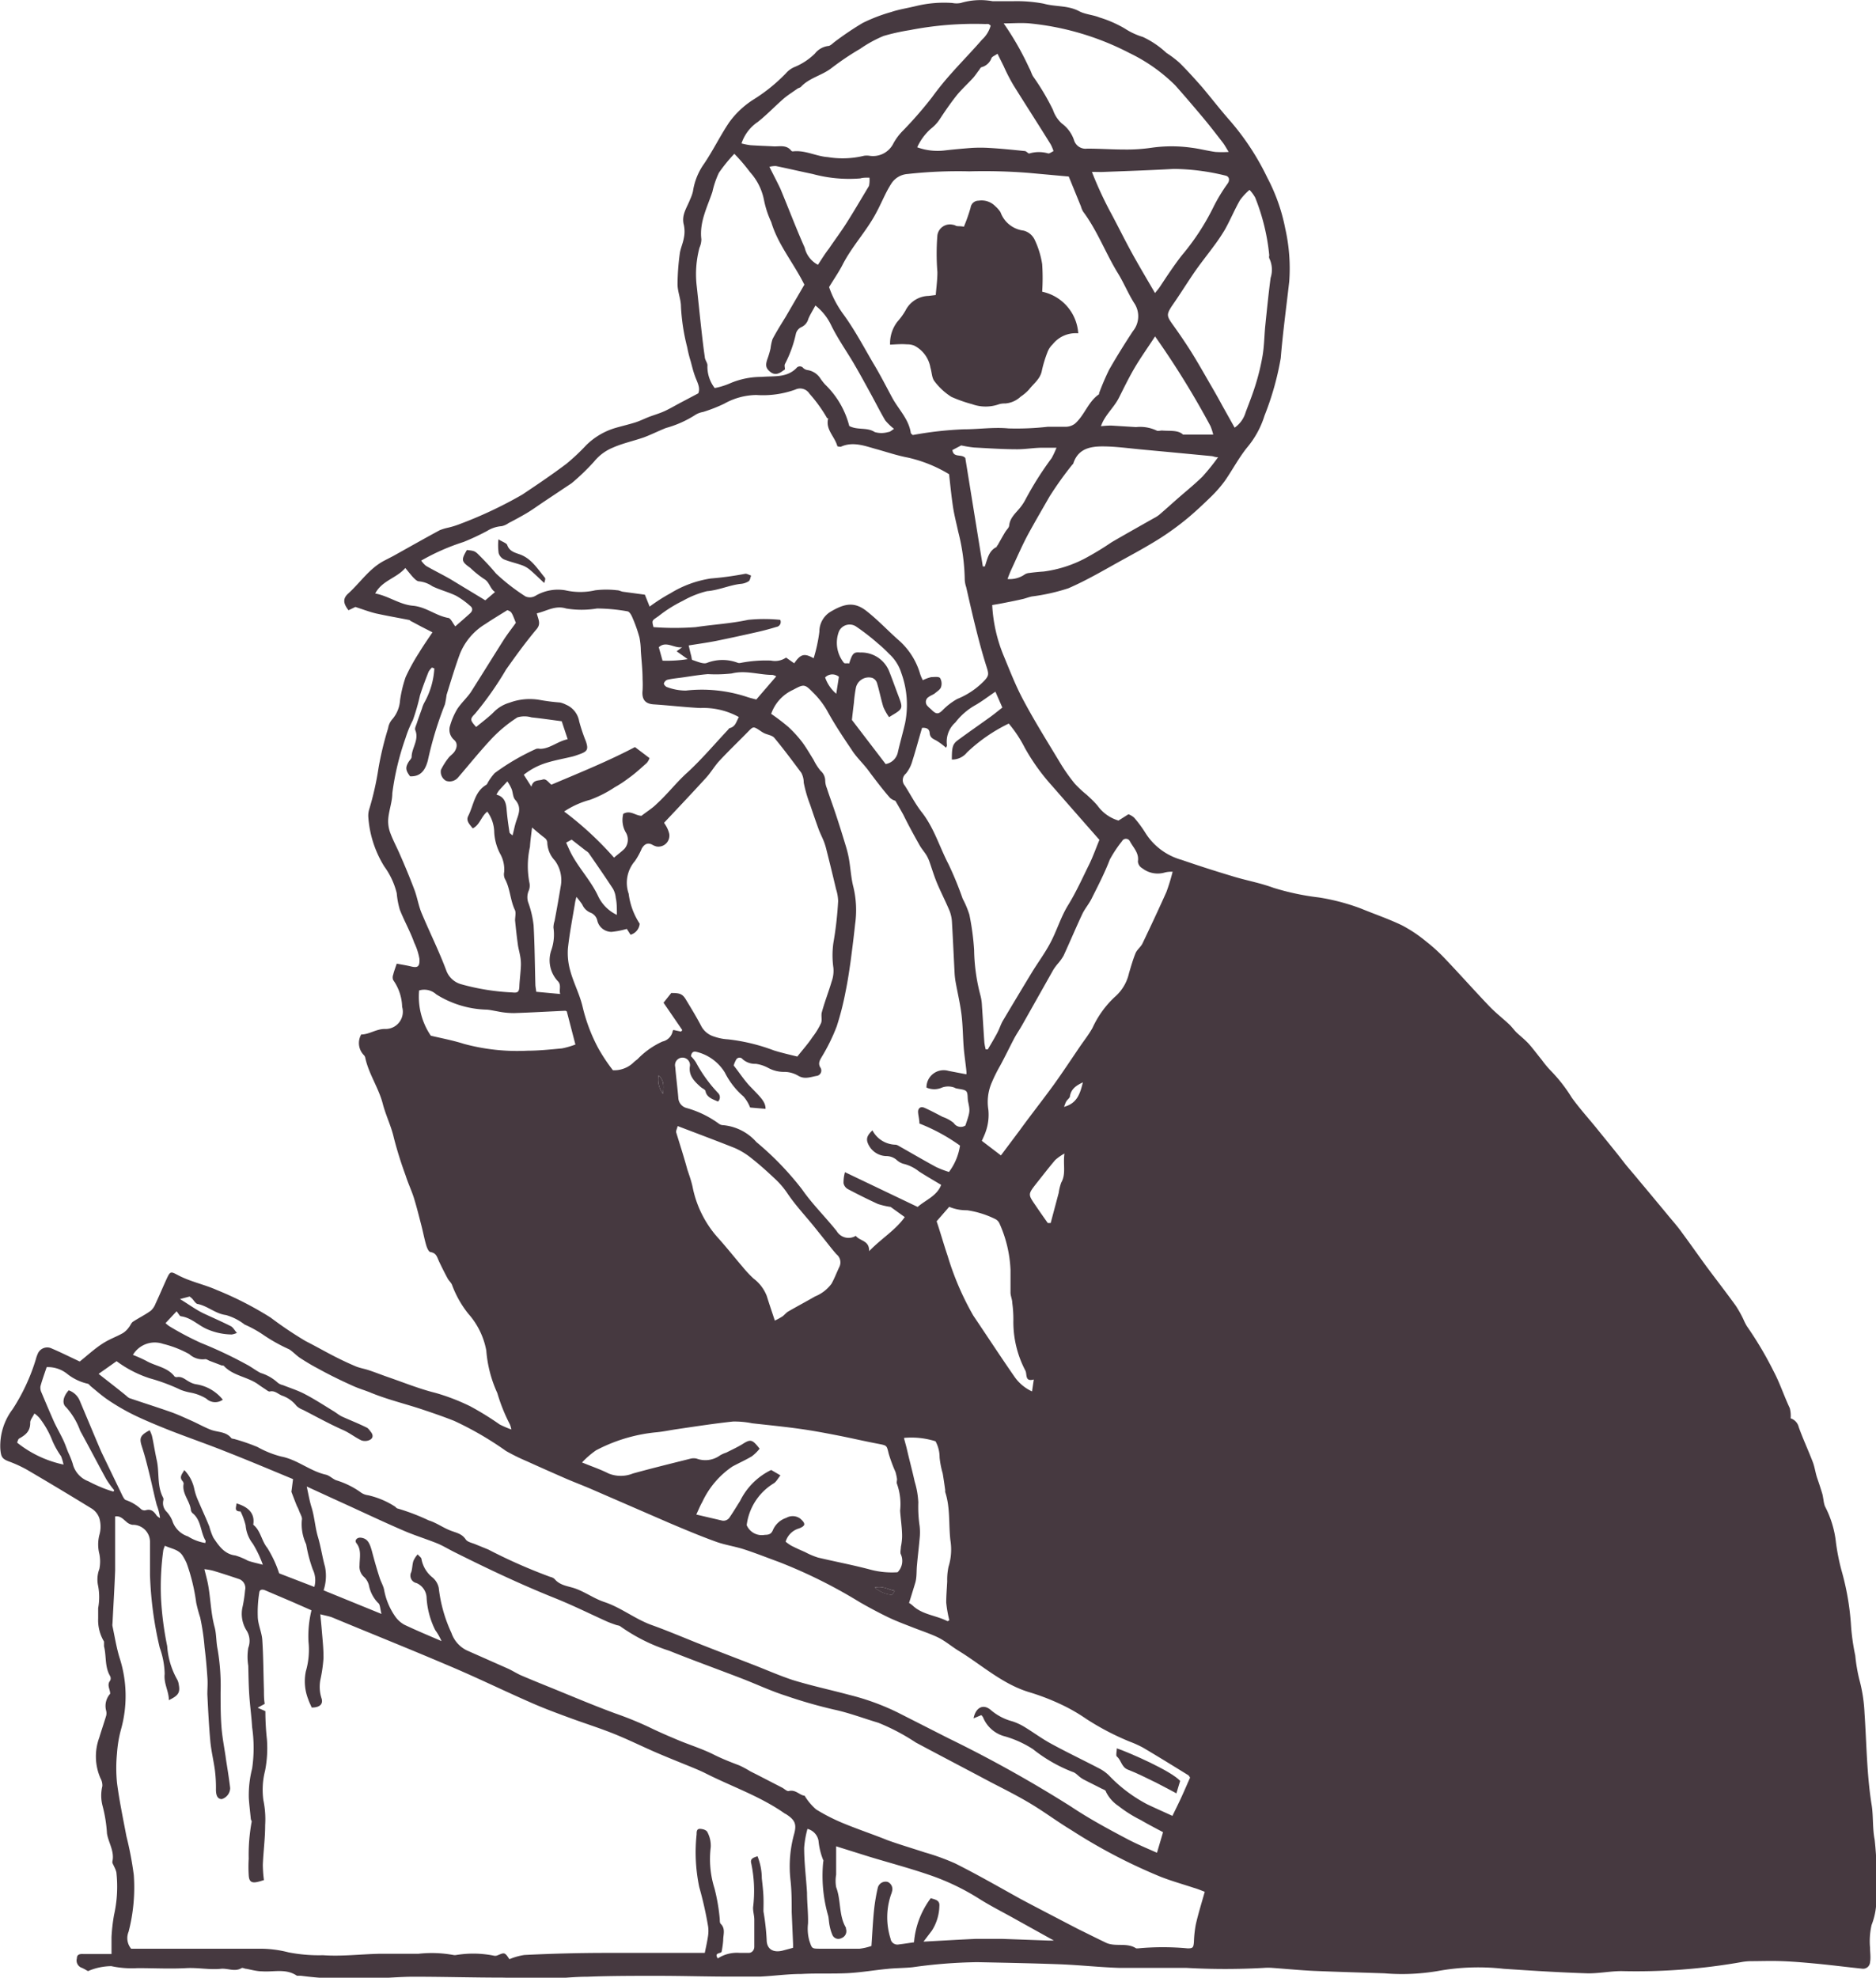 <svg xmlns="http://www.w3.org/2000/svg" viewBox="0 0 170.09 179.25"><defs><style>.cls-1{fill:#463940;}</style></defs><title>madaey-yahadut</title><g id="Layer_2" data-name="Layer 2"><g id="Layer_1-2" data-name="Layer 1"><path class="cls-1" d="M32.75,93.76c.76,0,1.39-.54,2.24-.5a1.56,1.56,0,0,0,1.47-2,4.37,4.37,0,0,0-.81-2.43.66.66,0,0,1,0-.49c.07-.31.19-.6.32-1,.45.09.87.15,1.28.25.65.16.81,0,.78-.68a5.54,5.54,0,0,0-.47-1.46c-.35-1-.92-2-1.31-3a7.63,7.63,0,0,1-.28-1.5,6.9,6.9,0,0,0-1.13-2.42A9.78,9.78,0,0,1,33.39,74a2,2,0,0,1,.07-.6,26.31,26.31,0,0,0,.85-3.74A28.93,28.93,0,0,1,35.19,66a1.6,1.6,0,0,1,.36-.79,2.91,2.91,0,0,0,.72-1.74,11.4,11.4,0,0,1,.51-2.11A17.75,17.75,0,0,1,38,59.15c.36-.6.76-1.17,1.21-1.84l-1-.51-.9-.48c-.07,0-.14-.12-.22-.13-1-.2-2-.37-3-.59-.62-.15-1.22-.38-1.87-.59l-.62.3c-.49-.62-.54-1.07,0-1.54,1.09-1,1.89-2.24,3.21-2.94l.85-.44c1.4-.78,2.79-1.57,4.2-2.33a4.37,4.37,0,0,1,.75-.23,7.8,7.8,0,0,0,1.07-.33,38.08,38.08,0,0,0,5.67-2.67c1.35-.9,2.7-1.81,4-2.79a18.85,18.85,0,0,0,1.79-1.68,6.31,6.31,0,0,1,2.68-1.58c.59-.17,1.19-.31,1.77-.49.41-.13.79-.32,1.19-.48s1-.33,1.48-.55,1.07-.57,1.61-.85l1.44-.76c.21-.5-.09-1-.28-1.51s-.28-.93-.41-1.4a10.86,10.86,0,0,1-.31-1.25,18.49,18.49,0,0,1-.57-3.71c0-.65-.3-1.31-.31-2a21.5,21.5,0,0,1,.2-2.77c.06-.48.29-.95.37-1.43a2.86,2.86,0,0,0,0-1.2c-.24-.9.29-1.57.57-2.31a3.63,3.63,0,0,0,.26-.74,5.79,5.79,0,0,1,1-2.48c.83-1.22,1.47-2.56,2.29-3.77A8,8,0,0,1,68.35,9a15.34,15.34,0,0,0,2.91-2.36A2.13,2.13,0,0,1,72,6.09a5.72,5.72,0,0,0,1.88-1.23,1.84,1.84,0,0,1,1.19-.69c.22,0,.44-.26.65-.41A28.45,28.45,0,0,1,78.2,2.09a14.9,14.9,0,0,1,2.6-1C81.51.85,82.26.74,83,.56A10.79,10.79,0,0,1,86.34.27a2,2,0,0,0,.77,0A6.19,6.19,0,0,1,90,.11c.31,0,.63,0,.94,0s.58,0,.87,0a13.06,13.06,0,0,1,2.81.22c1.07.3,2.21.14,3.23.69.55.29,1.24.32,1.83.56a10.58,10.58,0,0,1,2.29,1,6.38,6.38,0,0,0,1.65.77,8.16,8.16,0,0,1,2.13,1.44,9.53,9.53,0,0,1,1.19.9c.72.71,1.4,1.47,2.07,2.23.84,1,1.61,2,2.49,3a23.06,23.06,0,0,1,3.4,5.18,16.63,16.63,0,0,1,1.63,4.62,16.34,16.34,0,0,1,.36,4.79c-.26,2.31-.58,4.62-.77,6.95a26,26,0,0,1-1.47,5.21,8.34,8.34,0,0,1-1.58,2.89c-.75.93-1.31,2-2,3a11.59,11.59,0,0,1-1.26,1.45c-.71.69-1.43,1.37-2.19,2a25.34,25.34,0,0,1-2.4,1.75c-1.06.67-2.16,1.28-3.26,1.88-1.68.92-3.34,1.92-5.1,2.68a17.78,17.78,0,0,1-3.3.74c-.31.06-.6.19-.91.25-.56.13-1.13.24-1.69.35-.34.07-.67.12-1,.18a13.86,13.86,0,0,0,1,4.5c.57,1.37,1.1,2.76,1.8,4.07,1.06,2,2.23,3.85,3.37,5.75a16,16,0,0,0,1.31,1.86,10.12,10.12,0,0,0,1.07,1c.34.31.69.63,1,1a3.58,3.58,0,0,0,1.9,1.35l.9-.57a1.56,1.56,0,0,1,.52.31,10.72,10.72,0,0,1,1,1.35,5.67,5.67,0,0,0,3.29,2.47c1.51.52,3,1,4.57,1.47.86.27,1.75.46,2.62.7.39.11.78.23,1.16.37a22.94,22.94,0,0,0,4.11.87,19.35,19.35,0,0,1,3.8,1c1.24.51,2.51.94,3.72,1.52a12.7,12.7,0,0,1,2.24,1.5,15.38,15.38,0,0,1,1.78,1.64c1.33,1.4,2.61,2.84,3.94,4.23.57.59,1.22,1.09,1.81,1.65.23.22.41.49.64.71s.75.64,1.08,1,.81,1,1.21,1.49a8.84,8.84,0,0,0,.78.94,14,14,0,0,1,1.93,2.47c.72,1,1.58,1.94,2.36,2.91s1.64,2,2.46,3.07c.41.51.85,1,1.27,1.52.84,1,1.67,2,2.5,3,.48.59,1,1.16,1.42,1.76.74,1,1.44,2,2.17,3,.89,1.2,1.81,2.38,2.69,3.6a10.17,10.17,0,0,1,.68,1.21,6,6,0,0,0,.31.62,32.69,32.69,0,0,1,2.44,4.11c.57,1.08.94,2.23,1.46,3.33a2.64,2.64,0,0,1,.08.93,1.11,1.11,0,0,1,.74.81c.39,1.08.87,2.11,1.28,3.18.17.46.24,1,.39,1.43s.31.92.45,1.38c.06.19.08.4.12.59a2.59,2.59,0,0,0,.13.58,9.19,9.19,0,0,1,1,3.29,19.41,19.41,0,0,0,.49,2.48,23.76,23.76,0,0,1,.86,4.82,19.77,19.77,0,0,0,.4,2.94,15.17,15.17,0,0,0,.36,2.14,13.92,13.92,0,0,1,.48,3.09c.19,2.76.2,5.53.64,8.28.17,1,.07,2.15.28,3.19a33,33,0,0,1,.15,5.16,6.36,6.36,0,0,1-.43,2.56,6.58,6.58,0,0,0-.14,2.05c0,.44.08.89,0,1.32a.63.63,0,0,1-.72.59c-1.34-.14-2.67-.31-4-.44-1.07-.1-2.15-.2-3.23-.24s-1.92,0-2.88,0a5.51,5.51,0,0,0-.7.06,54.92,54.92,0,0,1-11,.84c-1.05,0-2.1.23-3.15.2-2.52-.08-5-.24-7.55-.41a20.47,20.47,0,0,0-6,.21,19.37,19.37,0,0,1-4.81.2c-2.14-.07-4.28-.13-6.42-.22-1.24-.06-2.48-.18-3.72-.27a5.21,5.21,0,0,0-.79,0,63.23,63.23,0,0,1-7,0c-2,0-4,0-6.08,0-1.81-.06-3.61-.26-5.43-.33-2.49-.09-5-.14-7.47-.19a46,46,0,0,0-5.86.46c-.76.08-1.53.07-2.28.15-1.17.11-2.32.31-3.49.38-1.43.08-2.87,0-4.31.08-1.25,0-2.51.18-3.76.24-.87,0-1.74,0-2.61,0-2.22,0-4.45-.07-6.68-.07s-4.23,0-6.34.08c-1.4,0-2.8.19-4.21.21-1.16,0-2.32-.11-3.49-.13-2.69,0-5.38-.08-8.06-.08-1.34,0-2.68.15-4,.14a33.5,33.5,0,0,1-6.25-.23c-.11,0-.26,0-.34,0-1-.68-2.1-.32-3.16-.4-.48,0-1-.15-1.44-.23-.14,0-.32-.12-.42-.06-.61.36-1.24,0-1.87.06-1,.11-2.1-.12-3.14-.06-1.47.08-2.94,0-4.41,0a8.8,8.8,0,0,1-2.39-.18,5.46,5.46,0,0,0-2.11.45c-.12-.06-.33-.2-.57-.3a.7.7,0,0,1-.44-.85c0-.33.21-.41.54-.4.84,0,1.67,0,2.6,0,0-.57,0-1.06,0-1.54a16.44,16.44,0,0,1,.23-2,11.71,11.71,0,0,0,.21-3.87,2.26,2.26,0,0,0-.19-.49c-.06-.16-.2-.34-.17-.48.21-.92-.35-1.69-.49-2.54a12.87,12.87,0,0,0-.42-2.58,3.68,3.68,0,0,1,0-1.72,1.36,1.36,0,0,0-.17-.71A4.92,4.92,0,0,1,9,157.49c.2-.67.43-1.33.63-2a1,1,0,0,0,0-.42,1.66,1.66,0,0,1,.36-1.56c0-.41-.33-.79,0-1.19a.48.48,0,0,0,0-.4c-.51-.84-.33-1.82-.56-2.71,0-.14,0-.34,0-.43a3.77,3.77,0,0,1-.53-2.09c0-.31,0-.63,0-.94a5.49,5.49,0,0,0,0-2,2.68,2.68,0,0,1,.11-1.55,3.47,3.47,0,0,0,0-1.36,3.47,3.47,0,0,1,0-1.72A2.71,2.71,0,0,0,9,137.58a1.7,1.7,0,0,0-.75-.89q-2.9-1.78-5.82-3.49a11.41,11.41,0,0,0-1.67-.76c-.58-.23-.67-.42-.73-1.11a5.51,5.51,0,0,1,1.11-3.6,17.76,17.76,0,0,0,2.1-4.5,3.28,3.28,0,0,1,.17-.5.93.93,0,0,1,1.28-.51c.85.36,1.68.78,2.54,1.18.64-.51,1.29-1.11,2-1.58s1.29-.64,1.92-1a2,2,0,0,0,.53-.51c.14-.16.21-.41.38-.52.52-.34,1.1-.62,1.62-1a1.66,1.66,0,0,0,.42-.63c.35-.74.66-1.49,1-2.23s.38-.7,1.05-.35c1.12.59,2.36.83,3.51,1.34a30.76,30.76,0,0,1,4.88,2.5,34.42,34.42,0,0,0,3.17,2.13c.75.38,1.48.79,2.22,1.18s1.5.76,2.28,1.09c.39.17.82.23,1.23.37.58.19,1.15.42,1.73.62,1.43.49,2.84,1.07,4.3,1.43a18.9,18.9,0,0,1,3.17,1.22,26.7,26.7,0,0,1,2.67,1.65,9.65,9.65,0,0,0,1.05.45,2.07,2.07,0,0,0-.14-.48,15.82,15.82,0,0,1-1.13-2.82,11.34,11.34,0,0,1-1-3.86,6.91,6.91,0,0,0-1.63-3.33A9.37,9.37,0,0,1,41,116.5c-.07-.23-.29-.4-.41-.62-.26-.48-.52-1-.75-1.48s-.25-.81-.8-.92c-.17,0-.33-.39-.4-.63-.17-.58-.28-1.18-.43-1.76-.22-.85-.43-1.7-.69-2.54-.21-.66-.52-1.3-.74-2a35.55,35.55,0,0,1-1.07-3.42c-.24-1.07-.72-2-1-3.07-.38-1.48-1.29-2.73-1.6-4.22a.5.5,0,0,0-.13-.22A1.56,1.56,0,0,1,32.75,93.76ZM71.9,176.54a4.57,4.57,0,0,0,0-.46l-.12-2.78c0-1,0-2-.12-3a11,11,0,0,1,.35-4.11c.23-.87.06-1.24-.72-1.75l-.15-.08c-2.19-1.54-4.73-2.41-7.1-3.6-.41-.21-.84-.39-1.27-.57-1.1-.45-2.21-.89-3.3-1.36-1.29-.56-2.54-1.18-3.84-1.7s-2.58-.92-3.86-1.39-2.42-.89-3.6-1.41c-2.54-1.11-5-2.32-7.6-3.41-3.47-1.48-7-2.89-10.46-4.33-.29-.11-.61-.16-1.07-.28.05.55.1,1,.13,1.39.07.86.17,1.73.16,2.59a13.58,13.58,0,0,1-.27,1.9,3.39,3.39,0,0,0,.08,1.7c.2.57-.17.88-.88.87-.1-.24-.22-.47-.3-.71a4.47,4.47,0,0,1-.23-2.57,7,7,0,0,0,.24-2.68,9.88,9.88,0,0,1,.27-2.85l-1.82-.8-2.35-1c-.24-.11-.52-.12-.56.18a11.1,11.1,0,0,0-.14,2.15c0,.72.36,1.43.41,2.15.1,1.52.1,3,.15,4.55,0,.41,0,.81.07,1.25l-.64.35.7.31a23.63,23.63,0,0,0,.14,2.55,10.52,10.52,0,0,1-.17,2.86,7,7,0,0,0-.15,2.66,8.52,8.52,0,0,1,.16,2.26c0,1.2-.16,2.39-.21,3.58a11.53,11.53,0,0,0,.1,1.4c-.2.06-.33.11-.47.14-.67.18-.88,0-.91-.6a12.18,12.18,0,0,1,0-1.48,16.45,16.45,0,0,1,.27-3.36c0-.07-.07-.16-.08-.24-.06-.63-.14-1.26-.18-1.89a9.72,9.72,0,0,1,.3-2.68,13,13,0,0,0,0-3.74c-.06-1-.2-2-.26-2.93s-.07-1.76-.09-2.64a5,5,0,0,1,0-1.63,1.76,1.76,0,0,0-.18-1.61A2.84,2.84,0,0,1,22,145.6a12.12,12.12,0,0,0,.22-1.47.86.86,0,0,0-.51-1c-.8-.27-1.59-.53-2.39-.77a5.85,5.85,0,0,0-.79-.14c.14.55.26,1,.33,1.37.24,1.29.25,2.61.6,3.89.17.64.13,1.34.27,2a19.69,19.69,0,0,1,.27,3.91c0,1,0,2,.07,3s.24,1.85.38,2.78c.06.46.14.92.21,1.38s.15,1,.21,1.51a1.07,1.07,0,0,1-.76,1c-.38,0-.54-.32-.53-.92a12.55,12.55,0,0,0-.1-1.73c-.12-.87-.33-1.72-.41-2.59-.13-1.42-.2-2.84-.27-4.26,0-.53.05-1,0-1.58-.06-.89-.14-1.78-.25-2.66a20.74,20.74,0,0,0-.4-2.72,13.3,13.3,0,0,1-.36-1.34,17.44,17.44,0,0,0-.86-3.56,4.87,4.87,0,0,0-.31-.6c-.36-.66-1-.7-1.67-1a3.2,3.2,0,0,0-.14.38,24.28,24.28,0,0,0-.21,4.43,29.45,29.45,0,0,0,.56,4.29,7.13,7.13,0,0,0,.93,3.07,1.45,1.45,0,0,1,.12.42c.14.73-.06,1-.9,1.4,0-.82-.48-1.5-.38-2.38a7.52,7.52,0,0,0-.45-2.38,33.16,33.16,0,0,1-.88-6.58c0-1,0-2,0-3A1.55,1.55,0,0,0,12,138.2a1.08,1.08,0,0,1-.56-.29c-.29-.24-.54-.54-1-.47,0,.94,0,1.87,0,2.8,0,.7,0,1.4,0,2.1-.06,1.59-.16,3.19-.24,4.79a.77.77,0,0,0,0,.26c.21,1,.37,2,.65,2.89a11.23,11.23,0,0,1,.12,6.47,11,11,0,0,0-.36,2.14,13.63,13.63,0,0,0,0,2.71c.21,1.62.55,3.22.85,4.82a30.32,30.32,0,0,1,.67,3.52,16,16,0,0,1-.47,5.14,1.5,1.5,0,0,0,.23,1.54H16.7c2.26,0,4.52,0,6.78,0a10.41,10.41,0,0,1,2.68.33,14.35,14.35,0,0,0,3.12.26c1.68.12,3.39-.09,5.09-.13,1.18,0,2.37,0,3.56,0a10.94,10.94,0,0,1,3.18.11.76.76,0,0,0,.26,0,9.48,9.48,0,0,1,3.4.06.54.54,0,0,0,.25,0c.24-.07.53-.26.72-.19s.35.39.45.51a5.54,5.54,0,0,1,1.35-.38Q51.29,177,55,177c2,0,3.93,0,5.9,0h3c.1-.5.22-1,.3-1.57a3,3,0,0,0,0-.84,33.11,33.11,0,0,0-.8-3.55,15.37,15.37,0,0,1-.24-4.79c0-.24,0-.52.35-.49s.57.15.64.32a2.59,2.59,0,0,1,.29,1.34,8.82,8.82,0,0,0,.34,3.73,17.09,17.09,0,0,1,.48,2.8c0,.15,0,.33.08.41.47.46.22,1,.23,1.51a8.52,8.52,0,0,1-.14,1c0,.22-.74.06-.35.63a3.18,3.18,0,0,1,2-.5c.27,0,.53,0,.8,0s.51-.22.51-.57c0-.81,0-1.63,0-2.44,0-.38-.13-.76-.11-1.13a12.12,12.12,0,0,0-.16-3.94c-.13-.45.14-.54.56-.68a5.4,5.4,0,0,1,.39,2c.06.56.13,1.12.15,1.69s0,.87,0,1.31a21.32,21.32,0,0,1,.29,2.56c0,.84.56,1.2,1.42,1Zm33-8.62.55-1.86c-.67-.36-1.36-.71-2-1.09a11.78,11.78,0,0,1-2.05-1.29,3.27,3.27,0,0,1-1.13-1.29c0-.13-.26-.22-.41-.29-.52-.27-1-.5-1.56-.79s-.68-.61-1.07-.72a13.68,13.68,0,0,1-3.58-2.06,9.56,9.56,0,0,0-2.52-1.15,2.91,2.91,0,0,1-2-1.73.74.74,0,0,0-.16-.2l-.7.29c.19-1,.9-1.35,1.59-.73a4.91,4.91,0,0,0,1.92,1,5.2,5.2,0,0,1,1.17.55c.8.49,1.55,1.05,2.37,1.49,1.41.77,2.86,1.46,4.28,2.2a3.71,3.71,0,0,1,.93.65,13.3,13.3,0,0,0,3.48,2.63c.73.35,1.46.67,2.29,1.05.3-.62.58-1.18.84-1.75s.51-1.15.76-1.72c-.07-.09-.1-.18-.17-.22-1.36-.84-2.72-1.68-4.09-2.49a9.84,9.84,0,0,0-1.19-.54,23.53,23.53,0,0,1-3.95-2.06,16,16,0,0,0-2.19-1.27,20.89,20.89,0,0,0-2.93-1.14c-2.48-.73-4.35-2.48-6.48-3.78-.62-.38-1.17-.86-1.81-1.18s-1.57-.63-2.36-.94-1.47-.56-2.18-.9c-.89-.43-1.77-.9-2.62-1.39a45.71,45.71,0,0,0-7.28-3.62c-1.07-.39-2.12-.81-3.2-1.16-.83-.27-1.72-.39-2.54-.69-1.42-.51-2.81-1.1-4.21-1.69l-6.91-3c-.8-.35-1.62-.66-2.42-1-1.21-.53-2.41-1.06-3.6-1.6a18.39,18.39,0,0,1-1.89-.93,29.56,29.56,0,0,0-4.68-2.72c-1-.4-2.06-.76-3.11-1.11-1.48-.48-3-.85-4.44-1.44-.55-.23-1.13-.39-1.67-.64-1.09-.49-2.14-1-3.2-1.59-.54-.28-1.06-.6-1.57-.93-.36-.24-.66-.58-1-.79a15.13,15.13,0,0,1-2.24-1.24,10.36,10.36,0,0,0-1.79-1,5,5,0,0,0-1.69-.86c-.95-.12-1.63-.8-2.54-1-.2,0-.37-.33-.55-.51a1.93,1.93,0,0,0-.21-.17l-.87.23c.82.5,1.49,1,2.2,1.33s1.62.73,2.41,1.13c.2.1.32.35.55.61a2.19,2.19,0,0,1-.46.14,5.77,5.77,0,0,1-2.12-.43c-.87-.33-1.52-1.09-2.49-1.22-.12,0-.21-.23-.4-.45l-1,1.07a2.17,2.17,0,0,0,.39.31,27.14,27.14,0,0,0,2.83,1.49,38.42,38.42,0,0,1,4.11,1.94c.45.23.87.57,1.3.78a4,4,0,0,1,1.54.88,1.14,1.14,0,0,0,.47.22c.68.27,1.38.49,2,.82.88.46,1.71,1,2.56,1.52.27.16.51.37.78.5.74.34,1.5.63,2.24,1,.15.06.26.23.37.37.29.34.23.66-.18.8a1,1,0,0,1-.65,0c-.57-.27-1.06-.67-1.64-.93-1.25-.55-2.45-1.22-3.66-1.84a1.73,1.73,0,0,1-.59-.36,2.83,2.83,0,0,0-1.31-.93c-.37-.14-.65-.49-1.13-.37-.12,0-.29-.15-.43-.24s-.43-.28-.63-.43c-1-.69-2.25-.75-3.09-1.66-.05-.05-.17,0-.26-.06l-1.05-.4c-.13-.06-.27-.16-.39-.14a1.79,1.79,0,0,1-1.43-.46,9.57,9.57,0,0,0-2.38-.93,2.31,2.31,0,0,0-2.73,1,13,13,0,0,1,1.19.53c.85.5,1.94.57,2.59,1.43a.31.31,0,0,0,.24.05c.46-.07.76.26,1.12.44a1.82,1.82,0,0,0,.63.22,3.83,3.83,0,0,1,2.38,1.39,1.17,1.17,0,0,1-1.5-.1,4.32,4.32,0,0,0-1.36-.53,5.28,5.28,0,0,1-.93-.25,17.36,17.36,0,0,0-2.84-1.06,10.43,10.43,0,0,1-3-1.55l-1.63,1.15c.89.7,1.71,1.33,2.53,2a1,1,0,0,0,.27.2c1.23.42,2.47.81,3.7,1.24.63.22,1.25.51,1.86.78s1.19.6,1.8.84,1.39.15,1.87.76c.06.07.22.06.33.1a17.71,17.71,0,0,1,2.05.71,8.88,8.88,0,0,0,2.14.86c1.48.28,2.62,1.33,4.07,1.65.32.08.59.37.91.5a7.65,7.65,0,0,1,2.17,1.05,1.45,1.45,0,0,0,.73.31,7.59,7.59,0,0,1,2.4,1c.1.05.18.19.27.2a19,19,0,0,1,2.83,1.08c.66.2,1.24.62,1.87.88s1.11.29,1.49.85c.16.24.59.31.91.45l1.13.46a48.44,48.44,0,0,0,5.62,2.48.84.84,0,0,1,.39.19c.53.64,1.32.64,2,.91.86.33,1.64.89,2.52,1.18,1.53.51,2.79,1.55,4.3,2.09s3.09,1.22,4.64,1.83,3,1.16,4.49,1.74c1.22.47,2.41,1,3.65,1.41,1.69.52,3.43.89,5.14,1.35a21.78,21.78,0,0,1,4.41,1.61L86,157.55a115.57,115.57,0,0,1,11.09,6.18c1.6,1.07,3.31,2,5,2.89C103,167.11,103.9,167.48,104.89,167.92ZM83.67,61.65a3.38,3.38,0,0,1,.76-.28c.27,0,.66-.07.8.08a1,1,0,0,1,.09.82c-.06.21-.33.38-.52.54s-.42.22-.6.36a.52.52,0,0,0-.09.83c.11.13.25.23.37.35.4.4.61.4,1,0a5.89,5.89,0,0,1,1.31-1,7.13,7.13,0,0,0,2.38-1.58c.52-.53.49-.67.26-1.39-.38-1.19-.7-2.41-1-3.62s-.56-2.37-.83-3.55a2.4,2.4,0,0,1-.13-.68,18.59,18.59,0,0,0-.59-4.33c-.16-.74-.35-1.47-.47-2.22-.15-1-.25-2-.36-3a12.46,12.46,0,0,0-3.75-1.51c-1-.19-1.92-.51-2.87-.77s-2.09-.72-3.19-.21c-.09,0-.22,0-.32-.05-.23-.88-1.1-1.51-.83-2.52,0,0-.12,0-.14-.09a13.25,13.25,0,0,0-1.56-2.15,1,1,0,0,0-1.28-.37,8.67,8.67,0,0,1-3.53.49,6.1,6.1,0,0,0-2.92.79,13.63,13.63,0,0,1-1.92.75,1.92,1.92,0,0,0-.66.24,9.64,9.64,0,0,1-2.7,1.21c-.68.27-1.33.6-2,.85-.95.33-1.95.54-2.86.95a4.26,4.26,0,0,0-1.65,1.24,20.19,20.19,0,0,1-2,1.93.71.71,0,0,1-.14.1l-2.52,1.68c-.5.34-1,.7-1.51,1s-1.05.59-1.59.87a1.68,1.68,0,0,1-.63.28,2.86,2.86,0,0,0-1.31.43,21.77,21.77,0,0,1-2.14,1,19.81,19.81,0,0,0-3.84,1.69,2.3,2.3,0,0,0,.44.48c.73.42,1.49.79,2.22,1.21,1,.61,2.07,1.25,3.15,1.91l.88-.75c-.47-.33-.5-.92-1-1.19a9.44,9.44,0,0,1-1.24-1c-.81-.58-.84-.71-.31-1.62.63.07.73.08,1.09.45.54.54,1.06,1.09,1.55,1.68a18,18,0,0,0,2.68,2.08,1,1,0,0,0,.9-.06,4,4,0,0,1,2.7-.5,6.09,6.09,0,0,0,2.72,0,8.33,8.33,0,0,1,2,0c.16,0,.33.1.5.13l2,.27.43,1.08a15.68,15.68,0,0,1,1.89-1.21,9.78,9.78,0,0,1,3.66-1.34A29.08,29.08,0,0,0,67.59,52c.15,0,.34.11.51.17-.07.18-.09.42-.22.51a1.58,1.58,0,0,1-.73.24c-1,.11-2,.58-3.05.66a8.49,8.49,0,0,0-2.18.87,12.08,12.08,0,0,0-2.21,1.39c-.6.42-.63.36-.46,1a25.7,25.7,0,0,0,3.83,0c1.58-.24,3.17-.32,4.74-.66a14.21,14.21,0,0,1,2.92,0,.45.45,0,0,1-.34.64c-.56.17-1.11.32-1.68.45-1.28.29-2.56.57-3.84.83-.84.16-1.69.28-2.44.4.07.29.13.58.21.87s.05.43.14.45c.43.14,1,.4,1.31.26a3.89,3.89,0,0,1,2.81,0,.53.53,0,0,0,.25,0,12,12,0,0,1,2.74-.21,1.77,1.77,0,0,0,1.37-.27l.74.52c.57-.84.91-.94,1.76-.46a14.14,14.14,0,0,0,.52-2.4,2.1,2.1,0,0,1,1.09-1.86c1.25-.73,2.13-.86,3.21,0s1.88,1.73,2.84,2.58a6.46,6.46,0,0,1,2,3.12A3.8,3.8,0,0,0,83.67,61.65Zm25.56,109.81c-.42-.16-.68-.27-1-.36-1-.33-2-.61-3-1a49.63,49.63,0,0,1-8.08-4.22c-1.23-.74-2.38-1.6-3.6-2.34s-2.46-1.36-3.7-2c-2.27-1.21-4.56-2.4-6.82-3.61a19,19,0,0,0-3.4-1.79c-1.34-.4-2.65-.9-4-1.19a43.44,43.44,0,0,1-4.36-1.25c-1.39-.44-2.71-1.07-4.07-1.59-2.18-.84-4.37-1.63-6.54-2.5a16.06,16.06,0,0,1-4.42-2.21c-.1-.08-.27-.08-.4-.13-.28-.1-.55-.19-.82-.31-1.57-.71-3.12-1.48-4.72-2.12-3.1-1.24-6.11-2.67-9.09-4.16-.5-.25-1-.55-1.48-.76-1-.41-2.09-.74-3.11-1.18-2-.86-3.94-1.79-5.91-2.68l-2.9-1.33c.16.72.25,1.28.42,1.83.29.9.33,1.84.6,2.75s.39,1.81.64,2.7a4.22,4.22,0,0,1-.13,2.13l5.25,2.14c-.13-.47-.12-.88-.31-1a3.14,3.14,0,0,1-.83-1.59,1.55,1.55,0,0,0-.42-.74,1.25,1.25,0,0,1-.43-1.08c0-.68.2-1.39-.28-2-.21-.27.06-.55.42-.5.56.08.77.42,1,1.29s.43,1.57.68,2.34c.11.36.32.69.4,1.06a6.13,6.13,0,0,0,1,2.43,2.49,2.49,0,0,0,.83.76c1.11.53,2.25,1,3.38,1.49a5.28,5.28,0,0,0-.57-1,7.53,7.53,0,0,1-.78-2.89,1.51,1.51,0,0,0-.92-1.37.69.69,0,0,1-.47-1c.1-.33.09-.69.19-1a2.16,2.16,0,0,1,.39-.6c.17.19.32.29.34.4a2.75,2.75,0,0,0,1,1.69,1.67,1.67,0,0,1,.57.95A13.13,13.13,0,0,0,40.93,148a2.74,2.74,0,0,0,1.39,1.58l3.75,1.66c.39.18.76.42,1.16.6.91.39,1.82.76,2.74,1.13,1.94.79,3.87,1.61,5.83,2.33a31.33,31.33,0,0,1,3.07,1.25c.88.43,1.79.82,2.7,1.2s2.11.76,3.11,1.26c.77.39,1.57.7,2.36,1a9.49,9.49,0,0,1,1,.54l.54.27,2.33,1.2c.21.11.44.35.6.31.65-.16,1,.4,1.44.42A5.17,5.17,0,0,0,74,164a17,17,0,0,0,2.48,1.26c1.33.55,2.69,1,4,1.53,1.11.4,2.24.73,3.36,1.1a20.9,20.9,0,0,1,2.76,1c2,1,4,2.15,5.93,3.22,1.31.7,2.63,1.38,3.95,2.07l1.29.67c.84.41,1.67.83,2.51,1.23s1.89-.05,2.73.51c0,0,.11,0,.17,0a24.16,24.16,0,0,1,4.5,0c.47,0,.53-.06.57-.61a10.2,10.2,0,0,1,.17-1.56C108.65,173.41,108.94,172.5,109.23,171.46ZM69.92,64.7a19.1,19.1,0,0,1,1.55,1.18,10.88,10.88,0,0,1,1.29,1.42c.36.49.65,1,1,1.56a5,5,0,0,0,.64,1,1.2,1.2,0,0,1,.42.91,1.92,1.92,0,0,0,.15.67c.22.69.48,1.38.71,2.07.34,1,.68,2.09,1,3.15a9.67,9.67,0,0,1,.29,1.18c.15.86.19,1.74.41,2.58a9,9,0,0,1,.15,3.34c-.12,1.13-.26,2.25-.41,3.38-.13.92-.27,1.85-.46,2.76a25.63,25.63,0,0,1-.8,3.13A17,17,0,0,1,74.5,95.8c-.2.34-.33.59-.13.94a.49.49,0,0,1-.3.77c-.55.09-1.1.34-1.68,0a2.51,2.51,0,0,0-1.22-.36,3,3,0,0,1-1.5-.35,3.34,3.34,0,0,0-1.14-.38,1.7,1.7,0,0,1-1.2-.42.35.35,0,0,0-.6.07,2.46,2.46,0,0,0-.21.5c.58.73,1,1.41,1.59,2,.88.91,1.3,1.3,1.3,1.93l-1.4-.12a3.35,3.35,0,0,0-.6-1,7,7,0,0,1-1.69-2.17,4.16,4.16,0,0,0-2.55-1.87c-.33-.1-.48.08-.52.39a3.35,3.35,0,0,1,.45.56,12.84,12.84,0,0,0,2,2.77.54.54,0,0,1,0,.78c-.49-.22-1-.36-1.13-.92,0-.16-.28-.26-.43-.39-.55-.49-1.09-1-1-1.83a.68.68,0,1,0-1.32,0c.08.93.2,1.86.28,2.79a1,1,0,0,0,.77.94,9.08,9.08,0,0,1,2.9,1.41.66.66,0,0,0,.41.14,4.57,4.57,0,0,1,3,1.53,27.13,27.13,0,0,1,4.14,4.29c.93,1.34,2.12,2.5,3.14,3.78a1.25,1.25,0,0,0,1.73.43c.38.49,1.24.4,1.21,1.39,1.12-1.16,2.39-1.9,3.23-3.09l-1.28-.92a6.92,6.92,0,0,1-1.16-.27c-.93-.43-1.84-.88-2.74-1.36a.79.79,0,0,1-.37-.52,3.48,3.48,0,0,1,.13-1l6.59,3.15c.73-.64,1.76-1,2.13-2-.7-.42-1.36-.8-2-1.21a3.66,3.66,0,0,0-1.3-.67,1.5,1.5,0,0,1-.7-.35,1.45,1.45,0,0,0-1-.38,1.85,1.85,0,0,1-1.57-1c-.26-.5-.2-.82.34-1.33a2.42,2.42,0,0,0,2.13,1.3.82.82,0,0,1,.24.1c1.13.64,2.26,1.3,3.4,1.92a8.8,8.8,0,0,0,1.17.45,5.28,5.28,0,0,0,1-2.39,16.84,16.84,0,0,0-3.68-2c0-.34-.09-.66-.12-1s.19-.6.59-.42c.56.25,1.1.54,1.64.82a3.27,3.27,0,0,1,1,.55.76.76,0,0,0,1.06.23c.43-1.28.43-1.28.24-2.19-.06-.31,0-.73-.16-.91s-.61-.19-.93-.27a.77.77,0,0,1-.16-.07,1.62,1.62,0,0,0-1.11,0,1.73,1.73,0,0,1-1.41,0,1.56,1.56,0,0,1,2-1.51l1.62.31a1.23,1.23,0,0,0,0-.29c-.07-.7-.18-1.39-.24-2.09-.08-1-.08-2-.2-3s-.36-2-.54-3a6.9,6.9,0,0,1-.09-.78c-.08-1.55-.15-3.1-.24-4.64a3.26,3.26,0,0,0-.21-1c-.35-.84-.77-1.65-1.13-2.5-.27-.64-.47-1.31-.71-2a3.32,3.32,0,0,0-.29-.6c-.2-.31-.45-.59-.62-.91-.5-.89-1-1.8-1.44-2.7-.22-.4-.45-.8-.73-1.28a1.28,1.28,0,0,1-.49-.27c-.56-.64-1.07-1.3-1.6-2-.18-.23-.34-.47-.52-.69-.46-.57-1-1.09-1.37-1.69-.78-1.15-1.55-2.31-2.21-3.52a7.5,7.5,0,0,0-1.28-1.65c-.76-.78-.83-.76-1.8-.24A3.74,3.74,0,0,0,69.92,64.7ZM60.16,90.88l.7-.88c.72,0,1,.06,1.3.55.49.81,1,1.64,1.43,2.47a1.94,1.94,0,0,0,1.16.93A4.54,4.54,0,0,0,66,94.2a17,17,0,0,1,4.15,1c.73.23,1.49.4,2.14.56.5-.63,1-1.19,1.38-1.77a6.55,6.55,0,0,0,.77-1.26c.11-.27,0-.64.06-.94.27-1,.62-1.87.9-2.82a2.9,2.9,0,0,0,.16-1.26,8.07,8.07,0,0,1,0-2.25,32.15,32.15,0,0,0,.43-3.78,3.85,3.85,0,0,0-.19-1.1c-.28-1.19-.57-2.38-.87-3.56a5.94,5.94,0,0,0-.23-.75c-.15-.38-.34-.74-.48-1.12-.27-.74-.52-1.48-.77-2.22a12,12,0,0,1-.58-2,1.86,1.86,0,0,0-.22-.89c-.8-1.07-1.59-2.14-2.44-3.16-.2-.24-.62-.28-.93-.43a2.85,2.85,0,0,1-.37-.23c-.61-.4-.61-.39-1.09.1-.85.87-1.74,1.72-2.57,2.61-.46.49-.79,1.08-1.24,1.57-1.25,1.37-2.52,2.71-3.8,4.07.08.14.19.29.26.44a2.45,2.45,0,0,1,.21.57,1,1,0,0,1-1.16,1.14,1.55,1.55,0,0,1-.4-.17c-.44-.22-.72,0-.93.35a6.37,6.37,0,0,1-.63,1.15A3,3,0,0,0,57,81,6.34,6.34,0,0,0,58,83.72a1.15,1.15,0,0,1-.83,1l-.34-.53a7.5,7.5,0,0,1-1.39.27,1.33,1.33,0,0,1-1.28-1,1,1,0,0,0-.57-.72,1.39,1.39,0,0,1-.8-.76,7.68,7.68,0,0,0-.53-.69c-.06.25-.09.35-.11.46-.23,1.41-.51,2.81-.66,4.22a5.85,5.85,0,0,0,.21,2c.3,1.12.86,2.14,1.13,3.31A15.54,15.54,0,0,0,54.24,95,16.19,16.19,0,0,0,55.57,97a2.52,2.52,0,0,0,1.78-.62A4.47,4.47,0,0,1,57.8,96a7.32,7.32,0,0,1,2.26-1.6,1.21,1.21,0,0,0,.93-.94.18.18,0,0,1,.07-.11l.69.15.11-.14Zm22.6-51.45a32.35,32.35,0,0,1,4.62-.52c1.36,0,2.7-.21,4.06-.08A25.29,25.29,0,0,0,95,38.68c.56,0,1.12,0,1.67,0a1.4,1.4,0,0,0,.79-.28c.88-.77,1.2-2,2.19-2.67,0,0,0-.06,0-.09a22.34,22.34,0,0,1,.91-2.13c.68-1.19,1.41-2.36,2.16-3.5a2.13,2.13,0,0,0,.1-2.56c-.54-.86-.93-1.82-1.46-2.68-1.12-1.82-1.86-3.85-3.15-5.58a1.8,1.8,0,0,1-.2-.47L96.9,16l-3.64-.33a50.87,50.87,0,0,0-5.38-.14,41.75,41.75,0,0,0-5.59.24,1.91,1.91,0,0,0-1.45.83,10.19,10.19,0,0,0-.52.91c-.3.6-.57,1.21-.89,1.8-.88,1.66-2.18,3-3.05,4.71-.36.69-.8,1.32-1.21,2a9.27,9.27,0,0,0,1.35,2.54c1,1.39,1.78,2.86,2.63,4.32.61,1,1.17,2.1,1.74,3.16s1.51,1.94,1.69,3.21C82.6,39.31,82.72,39.39,82.76,39.43Zm3,28.33a5.84,5.84,0,0,0-.9-.66c-.31-.15-.54-.27-.57-.67s-.34-.49-.69-.46c-.3,1-.56,2-.88,3a3.14,3.14,0,0,1-.59,1.15.76.76,0,0,0-.09,1.09c.5.78.93,1.62,1.49,2.35C84.68,75,85.17,76.74,86,78.33a30.46,30.46,0,0,1,1.28,3.12,8.6,8.6,0,0,1,.61,1.45,23.2,23.2,0,0,1,.43,3.2,16.92,16.92,0,0,0,.56,4.07,4.28,4.28,0,0,1,.15,1c.08,1.11.14,2.22.22,3.33a4.69,4.69,0,0,0,.12.61l.19,0c.28-.47.56-.94.82-1.42s.33-.8.55-1.18q1.32-2.22,2.66-4.43c.55-.89,1.18-1.74,1.66-2.66.58-1.1.94-2.33,1.59-3.38.74-1.2,1.31-2.48,1.93-3.73.33-.68.58-1.39.91-2.19q-2.14-2.43-4.27-4.87a18.73,18.73,0,0,1-2.5-3.48,11.39,11.39,0,0,0-1.45-2.19,14.79,14.79,0,0,0-3.79,2.62,1.71,1.71,0,0,1-1.37.64c0-1.06.06-1.38.5-1.72,1-.74,2-1.43,3-2.15.37-.27.72-.56,1.08-.84l-.63-1.44c-.67.45-1.22.88-1.82,1.22a6,6,0,0,0-1.81,1.57,2.33,2.33,0,0,0-.76,2.09S85.83,67.65,85.78,67.76Zm-46.4-7.18-.19-.08a1.61,1.61,0,0,0-.31.38c-.28.71-.55,1.42-.78,2.14a18.91,18.91,0,0,1-.65,2.26,9.89,9.89,0,0,0-.66,1.61,24.3,24.3,0,0,0-1.2,5c0,.74-.28,1.48-.36,2.23a3,3,0,0,0,.14,1.27c.25.71.62,1.38.92,2.08.44,1,.89,2.08,1.29,3.14.27.7.38,1.47.67,2.16.73,1.74,1.58,3.44,2.24,5.21a2,2,0,0,0,1.36,1.23,20.61,20.61,0,0,0,4.63.74c.53.06.61-.08.63-.59s.12-1.27.14-1.91a4.11,4.11,0,0,0-.08-.86c-.06-.34-.16-.67-.2-1-.1-.73-.18-1.45-.25-2.17,0-.31.09-.66,0-.91-.45-.92-.44-2-.93-2.87a1,1,0,0,1-.06-.6,2.91,2.91,0,0,0-.38-1.69,4.69,4.69,0,0,1-.52-1.92,3.23,3.23,0,0,0-.63-1.87c-.56.44-.67,1.21-1.32,1.52-.29-.38-.64-.69-.4-1.14.5-1,.56-2.18,1.63-2.81.09-.06.13-.2.19-.29a5,5,0,0,1,.57-.77,20.53,20.53,0,0,1,3.77-2.2.76.76,0,0,1,.34,0c.9,0,1.56-.67,2.51-.87l-.54-1.63c-1-.13-1.87-.26-2.74-.35a2.27,2.27,0,0,0-1.28,0,12.58,12.58,0,0,0-2.23,1.82c-1.1,1.16-2.1,2.41-3.15,3.63a1,1,0,0,1-1.09.3.94.94,0,0,1-.46-1,6.25,6.25,0,0,1,.69-1.09c.16-.2.4-.35.54-.56s.38-.7-.05-1.07a1.21,1.21,0,0,1-.35-1.29,6.25,6.25,0,0,1,.65-1.5c.35-.53.86-1,1.21-1.5,1-1.57,2-3.19,3-4.77.35-.54.75-1.05,1.1-1.54-.39-1-.39-1-.77-1.15-.69.43-1.36.83-2,1.26a5.61,5.61,0,0,0-2.3,2.7c-.45,1.22-.82,2.47-1.21,3.72a8.13,8.13,0,0,1-.15.86,32.47,32.47,0,0,0-1.55,5.09c-.21.79-.6,1.48-1.61,1.43-.41-.54-.44-.8-.13-1.31.09-.15.26-.29.27-.44,0-.82.7-1.55.33-2.44-.06-.15.06-.39.13-.59.15-.46.32-.92.48-1.37a2.53,2.53,0,0,1,.23-.56A7.14,7.14,0,0,0,39.38,60.58ZM58.16,73.94c.47-.37,1-.69,1.38-1.08,1-.91,1.83-2,2.81-2.87,1.29-1.19,2.43-2.54,3.63-3.82.06-.06.11-.16.18-.18.54-.13.6-.61.83-1a6.65,6.65,0,0,0-3.5-.82c-1.42-.07-2.82-.24-4.23-.33-.78-.05-1.09-.47-1-1.28a9.2,9.2,0,0,0,0-1c0-.86-.1-1.71-.16-2.57a6.78,6.78,0,0,0-.12-1.2A12.92,12.92,0,0,0,57.35,56c-.09-.23-.27-.56-.45-.59a16.23,16.23,0,0,0-2.77-.26,8.49,8.49,0,0,1-2.8,0c-1-.31-1.77.24-2.66.44.13.55.39.93,0,1.41-1,1.19-1.9,2.43-2.79,3.69a29.67,29.67,0,0,1-2.81,4c-.49.49-.44.59.1,1.2.52-.43,1.06-.83,1.54-1.29a3.27,3.27,0,0,1,1.48-.91,5.27,5.27,0,0,1,2.76-.25,17.74,17.74,0,0,0,1.82.23,2.27,2.27,0,0,1,.55.2,2,2,0,0,1,1.19,1.5,15.55,15.55,0,0,0,.61,1.82c.24.71.15.91-.55,1.16-.22.08-.44.16-.67.22-.79.19-1.59.33-2.36.57a6.24,6.24,0,0,0-2.05,1.08l.69,1.08c.17-.67.67-.52,1-.64s.53.24.81.46c2.58-1.09,5.19-2.15,7.58-3.41l1.32,1a1.33,1.33,0,0,1-.25.44c-.54.48-1.1,1-1.68,1.4a9.85,9.85,0,0,1-1.22.8,10.75,10.75,0,0,1-2.24,1.14,7.94,7.94,0,0,0-2.35,1.06,30,30,0,0,1,4.52,4.18c.37-.31.67-.53.94-.79a1.27,1.27,0,0,0,.16-1.44,2.24,2.24,0,0,1-.26-1.74C57.15,73.4,57.59,73.92,58.16,73.94ZM81.38,142.5a1.46,1.46,0,0,0,.3-1.62c-.09-.17,0-.45,0-.68a5.23,5.23,0,0,0,.11-.95c0-.78-.13-1.56-.18-2.34a5.49,5.49,0,0,0-.28-2.41c-.06-.12,0-.29,0-.44a4.69,4.69,0,0,0-.14-.65,14.07,14.07,0,0,1-.61-1.64c-.19-.77-.15-.75-.89-.9-1.24-.23-2.46-.52-3.69-.76s-2.24-.43-3.36-.59c-1.48-.21-3-.36-4.44-.52a8,8,0,0,0-1.75-.16c-1.68.18-3.36.44-5,.68-.64.09-1.27.23-1.9.29a14.72,14.72,0,0,0-5.51,1.64,7.92,7.92,0,0,0-1.27,1.1c.91.37,1.68.63,2.41,1a2.94,2.94,0,0,0,2.2,0c1.74-.48,3.5-.91,5.25-1.35a1.19,1.19,0,0,1,.53,0,2.27,2.27,0,0,0,2.12-.29,2.58,2.58,0,0,1,.56-.25c.49-.25,1-.48,1.47-.77.74-.47.89-.45,1.56.41a3.81,3.81,0,0,1-.7.69c-.57.34-1.18.61-1.77.93a7.9,7.9,0,0,0-2.73,3.22c-.19.32-.32.67-.54,1.13l2.27.53a.66.66,0,0,0,.76-.29c.33-.48.64-1,.94-1.47a6.1,6.1,0,0,1,2.82-2.81l.84.49c-.23.28-.38.59-.62.73a5.18,5.18,0,0,0-2.44,3.78,1.48,1.48,0,0,0,1.64.88c.36,0,.59-.07.74-.44a2,2,0,0,1,1.21-1.1,1.16,1.16,0,0,1,1.24.05c.17.14.38.34.39.52s-.29.32-.48.39a1.78,1.78,0,0,0-1.21,1.2,4,4,0,0,0,.51.36c.41.21.83.4,1.25.58a6.74,6.74,0,0,0,1.18.5c1.56.37,3.15.67,4.7,1.08A7.61,7.61,0,0,0,81.38,142.5ZM73.93,27.69c-.24.45-.48.82-.64,1.21a1.14,1.14,0,0,1-.66.76.93.93,0,0,0-.46.55,11,11,0,0,1-1,2.78c-.07.13,0,.33,0,.49l-.16.11c-.37.28-.76.46-1.19.1s-.43-.64-.2-1.27a7.88,7.88,0,0,0,.24-.83,4.57,4.57,0,0,1,.18-.85c.37-.7.79-1.37,1.18-2l1.71-2.94c-1-2-2.4-3.64-3-5.66a8.88,8.88,0,0,1-.66-2A5.26,5.26,0,0,0,68,15.6a16.29,16.29,0,0,0-1.42-1.66,14.22,14.22,0,0,0-1.4,1.72,8.2,8.2,0,0,0-.59,1.73c-.47,1.4-1.19,2.74-1,4.3a1.94,1.94,0,0,1-.17.76,9.34,9.34,0,0,0-.25,3.49c.15,1.34.28,2.68.43,4,.09.8.18,1.6.3,2.4,0,.29.28.57.24.83a3.16,3.16,0,0,0,.66,2,6.48,6.48,0,0,0,1.37-.42,7.22,7.22,0,0,1,2.89-.59c1.07-.1,2.26.11,3.15-.8a.39.39,0,0,1,.62,0,.77.77,0,0,0,.44.19,1.69,1.69,0,0,1,1.07.69,4.88,4.88,0,0,0,.48.62A7.94,7.94,0,0,1,77,38.61c.75.4,1.6.09,2.31.55a2.14,2.14,0,0,0,1.21,0c.19,0,.36-.19.54-.29a5,5,0,0,1-.8-.77c-.47-.8-.89-1.64-1.34-2.46-.55-1-1.09-2-1.66-2.95s-1.37-2.11-1.91-3.23A5,5,0,0,0,73.93,27.69ZM10.29,135.19l.06-.13a8.29,8.29,0,0,1-.72-1c-.8-1.46-1.56-2.93-2.36-4.38A6.37,6.37,0,0,0,6,127.55c-.42-.35-.26-1,.23-1.54a1.68,1.68,0,0,1,1,.94l1.53,3.64c.16.37.31.74.48,1.11l1.89,3.92c.07.12.15.28.26.33a3.84,3.84,0,0,1,1.41.84.49.49,0,0,0,.41.09c.5-.15.76.13,1,.49a1.11,1.11,0,0,0,.3.22,5.18,5.18,0,0,0-.3-1.19c-.24-.92-.43-1.86-.66-2.79s-.4-1.62-.66-2.42-.26-1.07.68-1.56a3.26,3.26,0,0,1,.2.48c.1.42.17.85.25,1.27s.13.69.2,1c.24,1.12,0,2.31.58,3.38a.46.46,0,0,1,0,.26,1.1,1.1,0,0,0,.31,1,2.7,2.7,0,0,1,.51.8,2.2,2.2,0,0,0,1.42,1.43,4.21,4.21,0,0,0,1.58.6c0-.13.06-.21,0-.24-.46-.8-.37-1.85-1.18-2.48a.52.52,0,0,1-.14-.32c-.11-.81-.82-1.45-.65-2.34a.39.39,0,0,0-.1-.23c-.32-.37-.05-.62.16-1a3.45,3.45,0,0,1,.89,1.64,5.43,5.43,0,0,0,.38,1.16c.33.78.69,1.54,1,2.32a6,6,0,0,0,.36,1c.49.73,1,1.5,2,1.62a6,6,0,0,1,1.13.47c.39.14.79.22,1.36.37a10.07,10.07,0,0,0-.91-1.91,3.11,3.11,0,0,1-.65-1.66,6.18,6.18,0,0,0-.46-1.26c-.64,0-.37-.41-.37-.73,1.19.35,1.68,1,1.52,1.93.68.54.74,1.45,1.28,2.11a10.45,10.45,0,0,1,1.07,2.3l3.19,1.23a2.25,2.25,0,0,0-.14-1.58,12.93,12.93,0,0,1-.6-2.28,4.29,4.29,0,0,1-.39-2.21c.06-.24-.15-.54-.25-.82s-.17-.36-.24-.54c-.16-.4-.31-.8-.46-1.19l.15-1.15c-2.07-.86-4.09-1.71-6.13-2.51-1.68-.67-3.39-1.26-5.08-1.92-1.1-.44-2.2-.89-3.27-1.41a19.73,19.73,0,0,1-2.27-1.32c-.55-.37-1.05-.81-1.56-1.23-.11-.08-.21-.25-.32-.26a4.61,4.61,0,0,1-1.86-.9,2.78,2.78,0,0,0-1.85-.6c-.19.57-.4,1.14-.56,1.73a1,1,0,0,0,.1.59c.37.89.75,1.78,1.14,2.66.26.55.57,1.09.83,1.64.17.36.3.75.45,1.12a8,8,0,0,1,.4,1A2.28,2.28,0,0,0,8,134.25a15.12,15.12,0,0,0,1.42.65A9.43,9.43,0,0,0,10.29,135.19Zm96-56.18a2.48,2.48,0,0,0-.65.06,2.28,2.28,0,0,1-2.08-.38.76.76,0,0,1-.39-.62c.12-.77-.43-1.25-.73-1.83a.4.4,0,0,0-.71,0,11,11,0,0,0-1.11,1.67c-.46,1.21-1.07,2.38-1.65,3.54-.25.5-.63.93-.86,1.43-.58,1.24-1.11,2.5-1.68,3.74a4.39,4.39,0,0,1-.51.71,5.23,5.23,0,0,0-.41.55l-2.82,5c-.24.43-.53.84-.76,1.28-.42.8-.81,1.62-1.24,2.41a13.94,13.94,0,0,0-.83,1.69,4.42,4.42,0,0,0-.25,2.31,4.57,4.57,0,0,1-.24,2c-.09.27-.22.53-.35.83l1.73,1.32,1.7-2.27c1-1.38,2.07-2.73,3.08-4.12.82-1.14,1.59-2.31,2.38-3.47.39-.57.82-1.11,1.15-1.71a8.88,8.88,0,0,1,2-2.78,4,4,0,0,0,1.3-2.16c.18-.61.36-1.24.6-1.83.14-.32.48-.56.63-.88.74-1.55,1.47-3.1,2.17-4.67A17.86,17.86,0,0,0,106.32,79ZM67.23,13a6.38,6.38,0,0,0,.81.16c.72.05,1.45.07,2.17.11.53,0,1.12-.14,1.53.39a.19.19,0,0,0,.16.06c1.11-.13,2.09.45,3.16.52a8.19,8.19,0,0,0,3.27-.12,1.75,1.75,0,0,1,.51,0A2.06,2.06,0,0,0,81,13a5.08,5.08,0,0,1,.89-1.18,35.78,35.78,0,0,0,2.61-3,26.85,26.85,0,0,1,1.71-2.12c.93-1.05,1.91-2.05,2.83-3.11a2.67,2.67,0,0,0,.78-1.27,1.67,1.67,0,0,0-.19-.14,1.09,1.09,0,0,0-.26,0,30.54,30.54,0,0,0-6.88.55,18.66,18.66,0,0,0-2.38.53,11.35,11.35,0,0,0-2.13,1.17C77,5,76.19,5.56,75.35,6.2s-2,.87-2.73,1.67c-.08.08-.21.1-.31.16-.42.3-.87.58-1.26.91-.79.69-1.52,1.46-2.34,2.11A3.77,3.77,0,0,0,67.23,13ZM91,2.12a26.16,26.16,0,0,1,2.32,4.06c.15.25.21.55.37.78a21.54,21.54,0,0,1,1.78,3,2.87,2.87,0,0,0,.8,1.23,3.11,3.11,0,0,1,1.13,1.58,1.09,1.09,0,0,0,1.17.7c1.13,0,2.26.08,3.39.08a15.36,15.36,0,0,0,2.45-.16,13,13,0,0,1,3.63,0c.72.09,1.43.28,2.15.38a9.37,9.37,0,0,0,1.21,0c-.23-.37-.36-.62-.53-.84-.57-.74-1.14-1.48-1.74-2.2-.84-1-1.69-2-2.58-3a15.28,15.28,0,0,0-4.14-2.92,24.89,24.89,0,0,0-9.18-2.7C92.48,2.06,91.75,2.12,91,2.12ZM61.44,102.06c-.06.27-.17.44-.13.58.34,1.11.7,2.22,1,3.33.17.52.35,1,.48,1.58A9.72,9.72,0,0,0,65,112.08c.8.88,1.54,1.82,2.32,2.73a10.32,10.32,0,0,0,1,1.07,3.62,3.62,0,0,1,1.2,1.58c.22.71.46,1.41.73,2.23a6.11,6.11,0,0,0,.68-.37c.19-.13.34-.34.53-.45.81-.47,1.63-.9,2.44-1.37a3.46,3.46,0,0,0,1.49-1.15c.27-.48.46-1,.7-1.5a.94.94,0,0,0-.25-1.17c-.33-.37-.63-.76-.94-1.15s-.73-.91-1.09-1.36c-.81-1-1.69-1.93-2.41-3a7.53,7.53,0,0,0-1.19-1.38c-.68-.64-1.37-1.26-2.11-1.84a6.58,6.58,0,0,0-1.48-.9C64.93,103.38,63.25,102.75,61.44,102.06ZM91.35,52.48a2.38,2.38,0,0,0,1.58-.43.93.93,0,0,1,.4-.12c.43-.06.86-.1,1.3-.13a11.17,11.17,0,0,0,3.65-1.14,26.77,26.77,0,0,0,2.5-1.51c1.27-.74,2.54-1.45,3.81-2.17a2.93,2.93,0,0,0,.51-.32c.62-.53,1.22-1.08,1.83-1.61s1.43-1.2,2.09-1.85a20.05,20.05,0,0,0,1.42-1.76c-.3,0-.44-.09-.57-.1l-4-.38-2.26-.21c-1.22-.11-2.44-.29-3.65-.29s-2.23.26-2.65,1.55c0,0,0,.05-.06.07A31,31,0,0,0,95.16,45c-.62,1.08-1.25,2.16-1.85,3.25s-1.14,2.35-1.69,3.53C91.53,52,91.46,52.17,91.35,52.48Zm21.94-35.27a5.29,5.29,0,0,0-.87.94c-.49.86-.87,1.78-1.35,2.64a16.59,16.59,0,0,1-1,1.49c-.6.82-1.24,1.61-1.81,2.44-.68,1-1.3,2-2,3-.51.78-.49.92.07,1.7s1.17,1.67,1.71,2.53c.67,1.08,1.29,2.19,1.93,3.29.29.5.57,1,.85,1.52l1.12,2a2.56,2.56,0,0,0,1-1.4c.32-.84.65-1.68.91-2.53a20.5,20.5,0,0,0,.63-2.63c.14-.86.15-1.73.23-2.6.15-1.47.3-2.95.49-4.41a2.38,2.38,0,0,0-.12-1.78.45.45,0,0,1,0-.26,19,19,0,0,0-1.28-5.25A3.45,3.45,0,0,0,113.29,17.21ZM73.21,165.76a8.93,8.93,0,0,0-.3,1.71c0,1.36.18,2.72.26,4.08,0,.93.12,1.87.09,2.8a4.06,4.06,0,0,0,.12,1.55c.24.69.21.71.87.72,1.23,0,2.46,0,3.69,0a5,5,0,0,0,1.07-.25c.08-1.15.13-2.22.24-3.29a16.56,16.56,0,0,1,.34-2,.73.73,0,0,1,.9-.51.71.71,0,0,1,.38.88,1.21,1.21,0,0,1-.08.25,6.38,6.38,0,0,0-.05,4,.63.63,0,0,0,.77.53c.46-.05.92-.13,1.36-.19a7.72,7.72,0,0,1,1.52-4c.39.13.83.17.78.71a4.32,4.32,0,0,1-.68,2.23l-.76,1c1.65-.09,3.17-.18,4.7-.25.6,0,1.21,0,1.81,0l.68,0,4.09.15.54,0-3.6-2c-1.07-.6-2.17-1.15-3.21-1.81a21.33,21.33,0,0,0-4.58-2.17c-1.76-.6-3.57-1.08-5.35-1.62l-3-.94v2.57a3.27,3.27,0,0,0,0,1.13c.46,1.2.22,2.55.89,3.68l0,.09a.67.67,0,0,1-.41.85.59.59,0,0,1-.82-.29,4,4,0,0,1-.25-.83c-.06-.28-.07-.58-.12-.86a13.06,13.06,0,0,1-.47-4.86c0-.08.06-.19,0-.25a6.3,6.3,0,0,1-.42-1.75A1.36,1.36,0,0,0,73.21,165.76ZM99,15.58a34,34,0,0,0,1.78,3.83c.63,1.18,1.22,2.38,1.87,3.56s1.35,2.35,2.07,3.59c.18-.22.31-.37.42-.53.66-1,1.28-1.94,2-2.87A21.53,21.53,0,0,0,110,18.8a15.2,15.2,0,0,1,1.29-2.14,1.19,1.19,0,0,0,.09-.15c.13-.31,0-.55-.29-.6a20.33,20.33,0,0,0-4.67-.6c-2.1.12-4.2.19-6.3.27C99.83,15.6,99.52,15.58,99,15.58ZM84.92,110.69c.34,1,.65,2.11,1,3.14a25.8,25.8,0,0,0,2.32,5.4c1.25,1.85,2.47,3.72,3.74,5.55a3.94,3.94,0,0,0,1.59,1.33l.16-1.08c-.83.23-.59-.46-.76-.8a9.47,9.47,0,0,1-1.09-4.61,11,11,0,0,0-.1-1.52c0-.31-.15-.62-.16-.92,0-.7,0-1.39,0-2.08a11.4,11.4,0,0,0-1-4.21.82.82,0,0,0-.42-.42,8.53,8.53,0,0,0-2.52-.78,4,4,0,0,1-1.62-.31ZM83.16,13.35a5.43,5.43,0,0,0,2.54.28c.78-.09,1.57-.16,2.35-.22a13.14,13.14,0,0,1,1.66,0c1.07.06,2.13.17,3.2.28.15,0,.33.26.42.22a3,3,0,0,1,1.72,0c.13,0,.3-.13.47-.22a4,4,0,0,0-.26-.61C94.14,11.27,93,9.51,91.89,7.73A17.17,17.17,0,0,1,91,6l-.56-1.13c-.25.18-.5.26-.55.41a1.32,1.32,0,0,1-.86.8c-.12,0-.2.2-.29.31s-.33.47-.52.68c-.47.51-1,1-1.43,1.51-.56.7-1.08,1.45-1.57,2.2a3.57,3.57,0,0,1-.81.88A5,5,0,0,0,83.16,13.35ZM38,89.77a6.3,6.3,0,0,0,1.06,4.1c.92.22,2,.42,3,.74a18.49,18.49,0,0,0,5.78.62c1,0,2.08-.11,3.12-.21a7.57,7.57,0,0,0,1.21-.35l-.78-3a.35.35,0,0,0-.14-.06c-1.54.07-3.08.16-4.63.21a7.32,7.32,0,0,1-1.54-.16c-.3-.05-.59-.12-.91-.15a9,9,0,0,1-4.62-1.39A1.61,1.61,0,0,0,38,89.77ZM89.11,51.34h.18c.24-.67.34-1.42,1.08-1.77,0,0,0-.1.08-.15.21-.37.42-.75.64-1.12s.38-.44.41-.67c.07-.71.59-1.12,1-1.63a4.48,4.48,0,0,0,.43-.64,29.49,29.49,0,0,1,2.42-3.84,8.72,8.72,0,0,0,.44-.94c-.54,0-.91,0-1.29,0-.75,0-1.51.14-2.26.14-1.31,0-2.61-.09-3.92-.16a10.42,10.42,0,0,1-1.17-.19l-.8.42c.1.74.82.32,1.17.72Zm-7.15,79c.12.46.21.76.28,1.07.23,1,.48,1.91.69,2.87a7.73,7.73,0,0,1,.33,1.89,11.88,11.88,0,0,0,.12,2.15,5.24,5.24,0,0,1,0,1.12c-.07.8-.17,1.6-.24,2.4-.06.54,0,1.1-.16,1.63s-.35,1.15-.56,1.81a2.29,2.29,0,0,1,.33.24c.89.84,2.12.88,3.14,1.41,0,0,.1,0,.18-.09a10.81,10.81,0,0,1-.28-1.59c0-.64.06-1.29.09-1.93A5.64,5.64,0,0,1,86,142a5.24,5.24,0,0,0,.17-2.39c-.17-1.46,0-2.95-.47-4.37a.85.85,0,0,1,0-.17c-.07-.51-.14-1-.23-1.53a8.14,8.14,0,0,1-.28-1.44,3.05,3.05,0,0,0-.37-1.47A7.28,7.28,0,0,0,82,130.32Zm22.76-99.84c-.65,1-1.26,1.85-1.79,2.74s-1,1.85-1.47,2.79-1.3,1.59-1.64,2.6a8.58,8.58,0,0,1,.92-.06l2.26.14a3.51,3.51,0,0,1,1.86.31c.12.08.33,0,.49,0,.71.06,1.47-.06,1.91.37H110a5.37,5.37,0,0,0-.25-.77A78.07,78.07,0,0,0,104.72,30.48ZM78.83,16.1c-.36,0-.6,0-.83.07a12.6,12.6,0,0,1-4.32-.4c-1.11-.23-2.21-.49-3.33-.72a2.15,2.15,0,0,0-.59.07c.37.74.71,1.38,1,2,.74,1.77,1.42,3.58,2.2,5.33A2.34,2.34,0,0,0,74.16,24c.33-.5.63-1,1-1.47.54-.8,1.12-1.57,1.63-2.38.69-1.09,1.33-2.19,2-3.3A2.61,2.61,0,0,0,78.83,16.1ZM80.61,65a5.08,5.08,0,0,1-.52-.92c-.22-.72-.36-1.47-.58-2.19a.74.74,0,0,0-.43-.45,1.19,1.19,0,0,0-1.48.9,12.21,12.21,0,0,0-.18,1.37c-.06.46-.11.91-.18,1.54l3.06,4a1.37,1.37,0,0,0,1.11-1.09c.2-.87.45-1.74.65-2.61A8.44,8.44,0,0,0,81.72,61a3.92,3.92,0,0,0-1.11-1.74,11.45,11.45,0,0,0-1-.93,19.82,19.82,0,0,0-1.94-1.51,1.06,1.06,0,0,0-1.61.42,2.89,2.89,0,0,0,.46,2.84c.1.09.32,0,.47.06.29-.92.41-1.06,1-1A2.72,2.72,0,0,1,80.6,60.8c.3.75.57,1.52.86,2.28.42,1.11.41,1.16-.58,1.75ZM48.24,75c-.08.68-.16,1.21-.19,1.75A7.93,7.93,0,0,0,48,80a1.22,1.22,0,0,1-.08.77,1.49,1.49,0,0,0,0,1.1,8.91,8.91,0,0,1,.46,2c.1,1.78.11,3.56.16,5.34,0,.2.05.4.08.68l2.17.2c-.12-.43.14-.83-.24-1.19A2.78,2.78,0,0,1,50,86.08a4.31,4.31,0,0,0,.18-2,1.89,1.89,0,0,1,.1-.6c.19-1,.38-2.06.55-3.1a3,3,0,0,0-.52-2.38,2.5,2.5,0,0,1-.69-1.67.6.6,0,0,0-.2-.36C49.05,75.69,48.69,75.39,48.24,75ZM36.75,51.48c-.8.93-2.11,1.13-2.73,2.31,1.22.23,2.2,1,3.41,1.11s2.06.89,3.18,1.1c.25,0,.43.48.67.77.47-.41.91-.79,1.34-1.18.24-.22.27-.48,0-.68A7.27,7.27,0,0,0,41.36,54c-.7-.34-1.47-.53-2.17-.87a2.53,2.53,0,0,0-1.2-.44c-.17,0-.36-.19-.5-.33S37.05,51.85,36.75,51.48ZM70.38,61.3a1.22,1.22,0,0,0-.34-.13c-1.23,0-2.43-.45-3.7-.13a12.88,12.88,0,0,1-2.16.06c-.79.06-1.58.2-2.37.31-.44.06-.88.1-1.3.2a.51.51,0,0,0-.32.35c0,.09.17.29.3.32a4.88,4.88,0,0,0,1.69.31,13.06,13.06,0,0,1,5.59.59c.27.09.55.15.8.22ZM95,110.85l.26,0,.73-2.74a4.52,4.52,0,0,1,.23-.93c.45-.79.15-1.62.29-2.63a4.44,4.44,0,0,0-.84.59c-.58.68-1.13,1.4-1.69,2.1-.78,1-.79,1-.1,2C94.23,109.76,94.61,110.3,95,110.85ZM55.93,82.92c0-.61,0-1.08-.1-1.54a2.07,2.07,0,0,0-.25-.82c-.71-1.09-1.46-2.17-2.2-3.24a1,1,0,0,0-.27-.22l-1.28-1-.5.27c.19.42.35.81.56,1.18.71,1.27,1.72,2.34,2.34,3.67A3.54,3.54,0,0,0,55.93,82.92ZM5.76,132.74a4.91,4.91,0,0,0-.22-.75,8,8,0,0,1-.78-1.38,8.19,8.19,0,0,0-1.17-2.08,2.21,2.21,0,0,0-.47-.42c-.16.33-.4.6-.38.85,0,.76-.41,1.09-1,1.42-.11.06-.14.27-.19.37A10.07,10.07,0,0,0,5.76,132.74ZM46,70.82c-.35.38-.57.61-.78.85a3.52,3.52,0,0,0-.21.35c.7.19.87.7.92,1.32s.15,1.39.26,2.07c0,.12.18.21.28.31.12-.46.19-.84.31-1.22.21-.66.56-1.29-.06-2-.23-.24-.21-.7-.34-1A3.78,3.78,0,0,0,46,70.82ZM61.85,58.66c-.72.12-1.45-.61-2.12,0l.34,1.22a12.27,12.27,0,0,0,2.28-.14l-1-.71Zm34.62,41.66c1.2-.32,1.46-1.21,1.71-2.22-.62.29-1.06.6-1.17,1.24,0,.17-.23.31-.33.48S96.56,100.11,96.47,100.32ZM75.82,62.88l.24-1.54a.92.92,0,0,0-1.25.06A3.45,3.45,0,0,0,75.82,62.88Zm3.48,81a2.93,2.93,0,0,0,1.55.67c.06,0,.16-.21.27-.38C80.52,144.07,80,143.7,79.3,143.89ZM60.11,99.14c.06-.69.12-1.21-.4-1.67A2.16,2.16,0,0,0,60.11,99.14Z"/><path class="cls-1" d="M79.3,143.89c.73-.19,1.22.18,1.82.29-.11.17-.21.39-.27.38A2.93,2.93,0,0,1,79.3,143.89Z"/><path class="cls-1" d="M60.11,99.14a2.16,2.16,0,0,1-.4-1.67C60.23,97.93,60.17,98.45,60.11,99.14Z"/><path class="cls-1" d="M107,161.41l-.34,1.13c-.65-.34-1.22-.66-1.8-.95-.86-.42-1.72-.86-2.6-1.2-.59-.23-.58-.84-1-1.19-.11-.1,0-.47,0-.74C102.45,158.87,106.17,160.5,107,161.41Z"/><path class="cls-1" d="M45.19,48.88c.4.25.73.34.8.52.21.61.76.7,1.23.88,1,.4,1.54,1.31,2.19,2.09.06.07,0,.27-.07.47-.46-.43-.83-.8-1.23-1.14a2.4,2.4,0,0,0-.73-.45c-.55-.2-1.14-.33-1.69-.55a.94.94,0,0,1-.48-.57A5.44,5.44,0,0,1,45.19,48.88Z"/><path class="cls-1" d="M80.7,31.24a3.22,3.22,0,0,1,.66-2.08,6.08,6.08,0,0,0,.73-1,2.41,2.41,0,0,1,2.1-1.34l.65-.08c.06-.71.15-1.39.15-2.08a20.7,20.7,0,0,1,0-3.34,1.15,1.15,0,0,1,1.44-.94c.11,0,.22.09.33.11s.4,0,.63.06A14.86,14.86,0,0,0,88,18.82a.72.72,0,0,1,.72-.63,1.74,1.74,0,0,1,1.53.51,2.54,2.54,0,0,1,.46.53A2.55,2.55,0,0,0,92.8,20.9a1.53,1.53,0,0,1,1,.81,8,8,0,0,1,.69,2.23,19,19,0,0,1,0,2.5,4.13,4.13,0,0,1,3.27,3.77,2.66,2.66,0,0,0-2.32,1,1.88,1.88,0,0,0-.47.71,11.19,11.19,0,0,0-.51,1.68c-.14.75-.74,1.16-1.16,1.7a4,4,0,0,1-.76.65,2.3,2.3,0,0,1-1.42.62,1.77,1.77,0,0,0-.52.06,3.62,3.62,0,0,1-2.47,0,12.52,12.52,0,0,1-1.87-.66,5.71,5.71,0,0,1-1.53-1.41c-.25-.31-.24-.82-.37-1.23a2.76,2.76,0,0,0-1.46-2,1.69,1.69,0,0,0-.67-.12C81.73,31.17,81.26,31.21,80.7,31.24Z"/></g></g></svg>